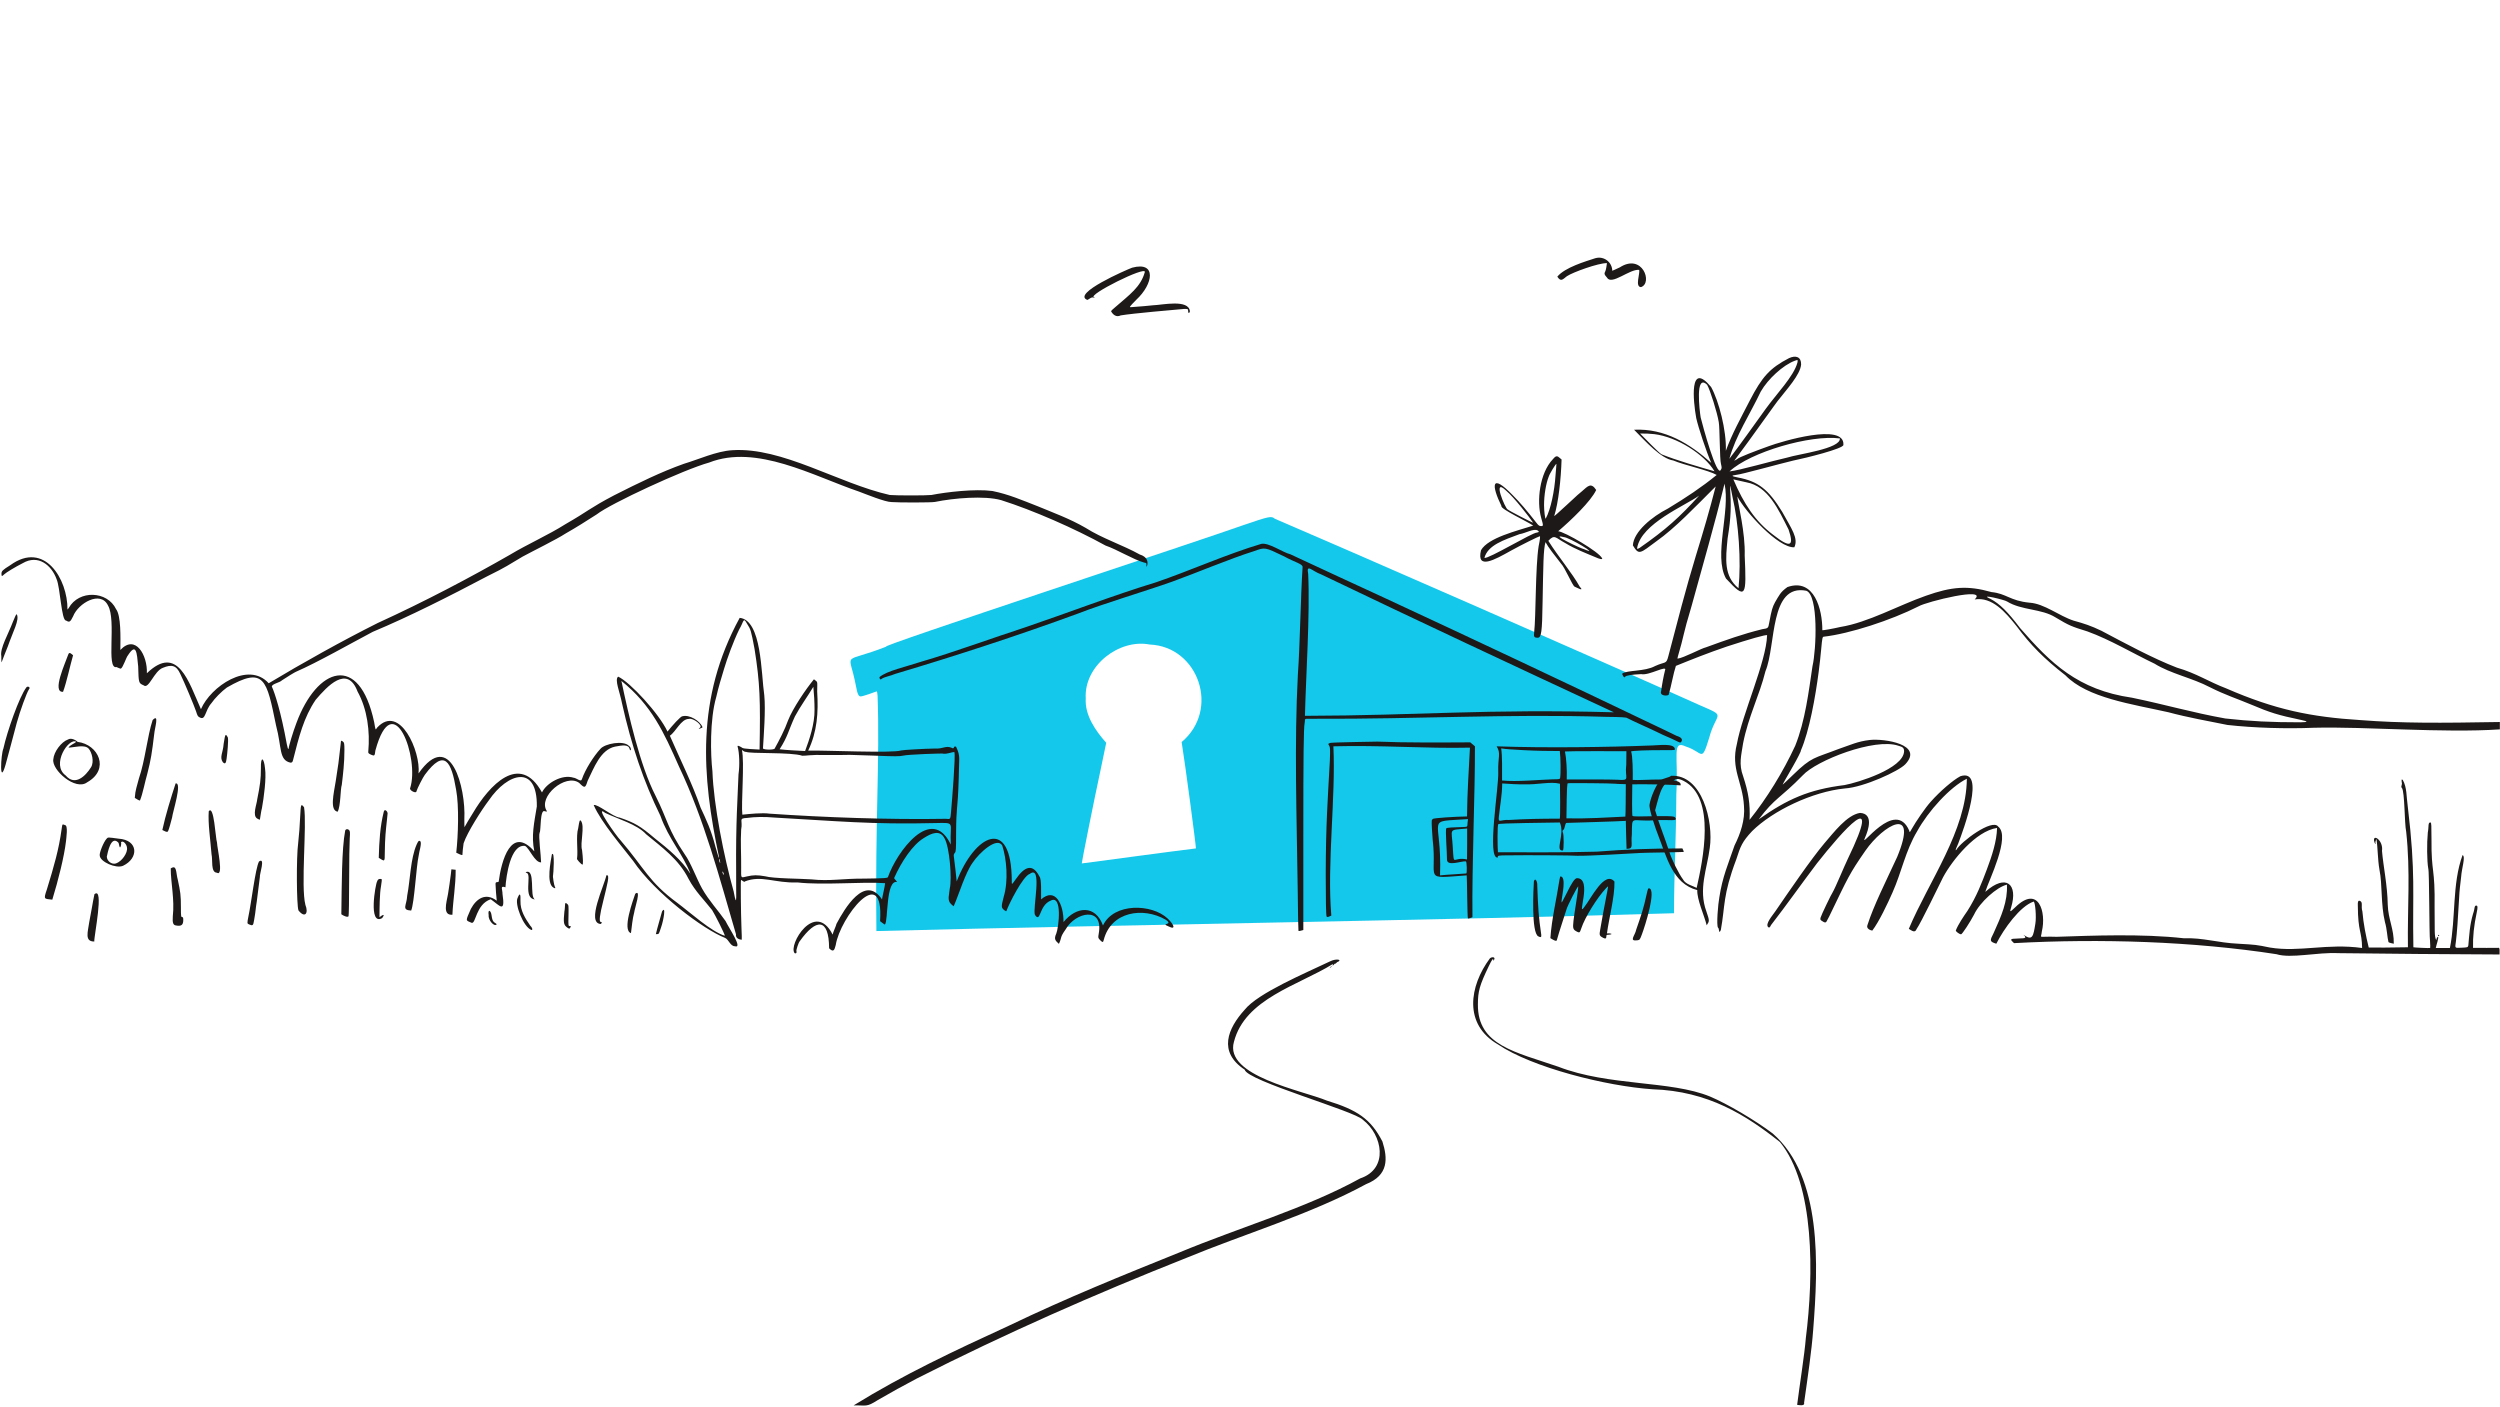 <svg width="1697" height="955" viewBox="0 0 1697 955" fill="none" xmlns="http://www.w3.org/2000/svg">
<path fill-rule="evenodd" clip-rule="evenodd" d="M843 356.801C817.8 365.901 592.5 440.101 601.7 438.901C570.9 451.001 576.3 441.101 580.8 464.601C581.3 466.301 581.9 473.201 584.3 472.701C585.3 472.901 594.3 469.601 595.1 469.301C595.3 469.201 595.6 470.601 595.7 472.201C597.3 517.201 594 555.901 594.9 632.001C771.8 627.501 974.7 624.801 1136.3 619.901C1136.4 591.701 1137.7 572.701 1137.9 538.801C1139.4 512.801 1134.6 502.101 1144.5 506.801C1156.2 510.501 1154.8 518.301 1160.2 500.801C1165 482.801 1172.7 486.901 1153.6 478.601C1093.9 451.601 903.8 368.501 865.3 352.101C863 350.101 861.7 350.401 843 356.801ZM780.4 437.501C813.7 438.901 828.3 481.801 802.1 503.701C804.5 518.401 811.8 573.501 811.8 575.901C796.9 577.701 749 584.201 734.3 586.101C734.1 585.901 742.7 542.901 747.2 522.001C749.2 512.501 750.9 504.501 750.9 504.201C743.5 495.901 736.3 485.401 737 474.101C735.7 451.801 759.7 433.501 780.4 437.501Z" fill="#14C8EB"/>
<path fill-rule="evenodd" clip-rule="evenodd" d="M856.1 369.201C833.1 376.001 806.7 387.801 784.6 395.301C756 404.001 724.3 416.201 696 425.801C676.4 432.101 647.3 442.801 625.2 449.201C614.7 452.701 602.1 455.301 597 459.601C596.8 460.701 597.8 461.701 598.3 460.901C600.6 459.301 604 459.001 607.8 457.401C648.8 445.201 693.1 430.701 731.7 416.501C749.1 409.701 778.1 401.101 795.5 394.901C811.6 389.101 835.5 379.001 851.3 374.101C858.8 371.401 858.4 371.301 871.7 377.701C878.7 381.601 884.1 382.701 884.2 384.801C882.8 406.601 882.5 436.501 881 457.801C878.5 504.301 880.2 554.201 880.9 604.801C881 619.601 881.3 631.801 881.4 631.901C881.7 632.201 884 631.501 884.7 631.301V567.801C884.7 511.801 884.9 494.201 885.6 490.801C886.3 487.001 884.1 488.101 893.4 487.901C961 488.201 1024.4 484.501 1090.4 486.601C1100.6 486.701 1103.7 486.901 1104.5 487.401C1107.1 488.901 1122.3 495.601 1125.4 497.201C1130.3 499.701 1132.8 500.401 1137.4 502.701C1140.4 504.201 1140.7 504.301 1141.2 503.601C1142.4 501.901 1141.4 500.501 1138.1 499.501C1138 499.501 1122.2 491.701 1122.1 491.801C1060.9 462.501 1001.5 434.501 939.5 405.701C921.8 397.501 894.5 385.001 875.8 376.201C870.9 375.101 861 368.001 856.1 369.201ZM896.8 389.901C964.3 422.301 1027.2 451.701 1095.5 483.501C1008 481.101 964 485.701 885.8 485.901C886.4 460.201 889.3 416.601 888 389.701C886.6 382.201 890.4 387.601 896.8 389.901ZM935 503.401C934.9 503.501 902.2 503.801 902.7 504.401C901.4 504.901 901.4 504.901 902.2 506.101C902.9 507.201 903 508.201 902.7 516.401C901.2 544.001 900 559.001 899.9 593.401C899.9 610.601 900.1 621.501 900.5 622.101C900.8 623.101 902.9 621.801 903.7 621.501C900.7 586.601 906.8 540.901 905.1 506.601C936.7 505.701 967.5 508.201 997.8 507.501C997 523.301 996 537.101 995.8 554.201C988 554.301 972.5 555.301 972.7 555.901C971.7 556.501 971.7 556.601 972 562.801C972.2 566.201 972.4 569.501 972.5 570.001C975.8 597.801 965 596.401 995.6 594.201C995.8 594.501 996 622.201 996.4 623.401C996.7 623.701 998.9 622.901 999.5 622.601C999.1 587.101 1001.3 538.101 1001.2 506.601C1000.4 505.901 998.8 504.601 998 503.901C978.1 504.001 954.2 504.201 935 503.401ZM1121.8 506.001C1091.6 507.201 1049.1 507.801 1015.9 506.601C1019 511.401 1016.7 513.901 1017 523.801C1017.6 533.601 1009 583.401 1016.7 582.101C1016.5 580.701 1016.9 580.601 1023.8 580.601C1036.2 580.401 1067.8 580.601 1070.7 580.901C1080.4 581.001 1103.7 579.501 1113.3 579.001C1115.2 578.801 1141.2 578.501 1142.9 578.301C1143.1 578.001 1142.2 576.401 1142 575.901C1121.2 575.901 1102.6 576.601 1083.9 578.101C1062 578.801 1030.2 578.501 1016.8 578.501C1016.5 576.101 1016.3 559.001 1017.1 559.501C1016.3 558.701 1052 558.501 1058.8 558.301C1062.5 566.501 1055.1 577.901 1060.9 577.301C1061.6 577.001 1061.6 566.501 1060.9 565.101C1060.5 564.301 1060.5 564.001 1061.2 563.301C1062.2 562.701 1062.3 559.101 1063.2 558.601C1071.3 558.301 1095.6 557.701 1103.6 557.201C1103.7 561.901 1103.9 571.401 1104.1 576.201C1109.3 576.201 1106.9 573.701 1107.7 566.301C1107.9 552.701 1106.9 558.001 1123 556.801C1133.6 556.101 1139.4 558.001 1137 554.801C1136.3 553.901 1133.1 553.801 1112.5 554.201C1110.1 554.201 1108.3 554.101 1108.1 553.801C1107.8 553.301 1107.8 538.801 1108 532.401C1117.3 532.201 1134.4 532.601 1140.8 533.101C1142.3 526.701 1114.8 530.101 1108.3 529.401C1108.4 524.001 1108.3 513.101 1107.2 510.101C1107.4 509.601 1118.5 509.101 1131.7 509.201C1136.8 509.201 1137.1 509.201 1136.9 508.301C1136.3 504.301 1125.2 506.001 1121.8 506.001ZM1034.1 509.201C1043.7 509.701 1050.9 509.801 1058.8 509.801C1059.4 514.301 1059.5 525.501 1059 528.201C1058.8 528.901 1058.2 529.001 1054.1 529.001C1044.3 529.301 1029.6 530.801 1019.6 529.801C1019.6 523.401 1019.8 512.701 1019 508.001C1022.6 508.601 1026 508.701 1034.1 509.201ZM1103.9 519.101C1102.7 528.301 1107.1 530.001 1098.1 529.301C1092.5 529.001 1072.1 529.101 1063.5 529.101C1063.8 523.001 1063.2 514.401 1062.3 510.101C1064.1 509.801 1096.4 509.901 1104 509.901L1103.9 519.101ZM1058.9 532.001C1059 534.501 1059.2 554.401 1058.8 555.701C1046.6 555.701 1035 555.901 1024.2 556.601C1018.7 556.101 1016.7 559.401 1017.5 553.901C1018.3 545.801 1019.6 540.101 1019.7 531.801C1023.7 532.101 1030.6 532.501 1033.9 532.401C1044.2 532.801 1052.1 530.301 1058.9 532.001ZM1096.6 532.001C1097.6 532.201 1101.9 532.201 1103.6 532.301C1103.6 536.301 1103.5 553.301 1103.3 554.301C1090.8 554.901 1077.8 555.801 1063.3 555.501C1063.4 551.401 1063.4 531.801 1064.2 531.701C1064.6 531.401 1094.8 531.701 1096.6 532.001ZM996.2 558.201C995.9 561.501 996.6 561.201 992.6 561.401C986.8 561.501 982.2 561.801 981.8 562.201C980.9 563.101 982.3 579.001 982.2 583.301C982 588.501 992 584.301 995.1 584.701C995.7 585.301 995.9 592.801 995.3 592.901C991.2 593.301 981.8 593.701 977.5 594.201C979 553.101 966.2 558.201 996.5 556.001L996.2 558.201ZM995.9 572.901L995.8 583.401C986.1 581.201 987 588.901 986.2 575.901C985.5 561.701 982.5 563.701 995.9 562.401V572.901Z" fill="#1E1919"/>
<path fill-rule="evenodd" clip-rule="evenodd" d="M1082.8 175.3C1076.1 177.5 1062.3 181.5 1057.1 187.8C1059.6 191.6 1060.8 189.6 1063.6 187.5C1067.6 184.8 1085 178.5 1090.8 178.6C1090.6 180.1 1090.2 183.1 1089.7 184.1C1088.8 185.7 1089 186.4 1090.8 188.4C1093.9 194 1106.2 182.4 1112.7 183.2C1113.3 185.9 1109.7 194.7 1113.9 194.9C1122.1 192.2 1114.9 171.6 1099.5 181.5C1096.8 182.8 1094.5 183.8 1094.4 183.8C1094.4 178.2 1088.9 173.5 1082.8 175.3ZM768.5 181.7C764.7 183.1 727.2 199.4 738.1 203.6C739.1 203.3 740.8 201.4 742.3 202C743.5 202.2 743.6 202.2 742.7 201.8C737.5 200.5 778.3 180.1 777.1 184.7C774.3 194.8 766.9 199.9 756.8 208.7C755.4 209.8 754.2 211 754.2 211.3C755.4 213.5 757.7 215.6 760.7 214.1C768.9 212.7 797.1 210.3 803.8 209.7C806.4 209.7 806.5 209.7 806.5 211.1C806.5 212.8 807.3 212.9 807.7 211.4C807.1 202.8 788.5 207.1 782.9 207.2C781.9 207.4 772.2 208.2 767.8 208.5C766.4 208.6 766.5 208.4 771.3 203.5C782.9 192.8 785.3 177.2 768.5 181.7ZM1214.4 243.1C1201.3 249.9 1196.1 255.8 1187.8 271.8C1181.4 284.3 1175.8 294.2 1171.5 306C1172 292.1 1166.7 272.1 1161.5 262.7C1146.5 244.6 1149.3 272.2 1151.4 283.8C1152.8 290.1 1158.3 306.8 1161.6 314.2C1147 301.2 1130.2 290.7 1109.2 291.7C1117.3 299.9 1127.4 311.3 1135.9 312.6C1143.1 315.7 1159.8 319.2 1165.3 322.4C1155 330.8 1144.3 337.9 1132.2 345.2C1121.4 350.7 1108.9 360.9 1108.4 370.2C1112.5 377.1 1113.2 375.7 1124.4 367.4C1136.9 358.6 1150.5 344.3 1164.6 330.2C1160.6 345.9 1156.1 361.2 1151.2 377.1C1144.3 399.7 1138.3 423.2 1132.5 445.3C1131 451.2 1130.7 448.8 1123.5 452.1C1116.4 456 1104.6 454.7 1101.1 457.3C1101.1 457.7 1102.5 460.8 1103.1 459.4C1103.8 458.5 1107.4 457.9 1114 457.6C1119.4 458.8 1132.2 450.9 1130.2 455.1C1129.3 458.6 1128.1 464.9 1127.6 469C1126.2 472.6 1132.1 472.5 1132.7 471.6C1134.5 465.5 1135.9 457 1137.6 452C1148.7 447.5 1159.2 443.3 1172.1 438.9C1187.7 433.8 1198.9 430.6 1199.5 431.2C1199 449.2 1182.7 484.5 1179 505C1174.7 522 1182.9 530.7 1183.8 547C1184.7 556.6 1181.3 566.1 1177.4 573.9C1173 586.8 1169.2 595.2 1167.1 609C1166.2 613.6 1165 628.3 1166.2 629.7C1167.2 630.2 1166.5 634.7 1168.1 631.3C1171.1 614.9 1169.3 607.9 1178.6 583.3C1181.4 574.6 1182.5 571.4 1189.4 564.1C1203.4 550.3 1230.2 537.4 1252.3 535.2C1265.2 534.4 1289 523.4 1293.3 518.8C1306.1 505.3 1279.1 501.2 1269.2 502.3C1260.8 503.3 1256.6 505.5 1247.8 508.5C1231.4 514.9 1230 513.4 1216.9 526.2C1213.3 529.7 1210.2 532.6 1210.1 532.6C1209.9 532.6 1212.3 528.4 1217.2 519.9C1219.9 515.2 1222.8 509.5 1222.4 509.5C1228.2 496.2 1232.3 473 1234.5 456.2C1235.2 450 1235.8 446.2 1236.3 439.9C1236.9 433.3 1237.1 432.3 1237.9 432.2C1255.5 430.2 1283.5 421.1 1302.5 411.5C1307.6 408.5 1349.9 397.9 1340.4 406.9C1352.2 405 1361.2 415.4 1368.9 425.1C1378.4 437.9 1387.5 447.1 1402 458.4C1416.9 473.8 1447.1 477.9 1472 483.5C1485 487 1499.1 489.5 1512 492.1C1529.9 494.1 1551.9 494.8 1570.6 494C1606.1 493.1 1658 497.7 1696.9 495.1C1696.9 493.9 1696.9 491.4 1696.9 490.1C1656.2 490.8 1630.6 491 1602.3 488.8C1568.8 486.7 1544.5 481.8 1511.2 467.3C1499.1 462.7 1490.9 457 1477.7 453.2C1461.4 446.9 1443.1 437 1426.5 428.2C1419.2 424.7 1414.8 423.3 1407.6 421.3C1397.7 418.1 1387.7 409.7 1377.6 409.1C1364.3 407.8 1362 402.9 1351.8 401.9C1335.6 397.3 1324.8 398.2 1307.3 404.4C1288.7 410.9 1268 422.6 1249.2 425.6C1244.6 426.7 1237.2 428 1237 427.8C1237.1 413.9 1231.6 392.1 1213.3 398.5C1208.4 402 1207.8 404 1204.9 408.8C1203.1 412.2 1202.6 413.8 1200.9 422.9C1200.3 426.4 1200.2 426.5 1196.2 427.1C1182.5 430.5 1172.3 434.2 1158 439.4C1154.8 440.1 1142.9 446.6 1138.7 447.1C1138.6 447 1138.8 446.2 1139 445.4C1143.3 430.9 1142.1 431.7 1148.2 411.5C1156 383 1164 355.7 1170.6 328.3C1174.7 346.9 1163 377.2 1171.6 392.7C1185.4 407.7 1185.5 404.5 1184.3 377.1C1184.8 361.5 1179.8 342.4 1179.3 337C1184.7 347.4 1207.1 372.1 1218 371.5C1220.9 365.3 1216.1 359 1209.8 347.5C1200.3 332 1193.4 326.7 1179.6 324.1C1175.1 323.2 1174.9 322.8 1178.8 322.3C1181.9 322.1 1208.1 314.8 1217 312.7C1225.9 310.9 1251.5 304.5 1251.3 302C1252.4 286.6 1208.9 299.8 1200.8 302.8C1191.9 306 1180.2 310.4 1179.1 311.7C1177.2 312.9 1176.8 312.9 1177.9 311.8C1188.3 298 1206.8 271.6 1207.8 270.8C1212.2 265 1222.1 254.4 1222.6 247.4C1222.7 242.2 1219 241 1214.4 243.1ZM1220.1 246.1C1217.6 255.5 1206 267.2 1198.3 277.9C1191 288.1 1180.2 303.2 1173.9 311.4C1178.1 295.9 1187.9 281.2 1195.2 265.8C1200.2 257.1 1210.4 247.9 1218 245C1220.4 244.1 1220.5 244.1 1220.1 246.1ZM1158.8 261.2C1160.8 264.6 1165.7 280.2 1166.7 286.6C1167.4 290 1167.3 312 1168.2 314.9C1168.8 317.4 1168.8 317.9 1168.1 318.9C1165.5 324.7 1155.7 288.7 1154.4 283.3C1153.7 278.9 1150.5 253.2 1158.8 261.2ZM1123 294.7C1138.4 296.6 1156.9 308.4 1163.8 319.9C1153.3 316.9 1138.1 312.5 1127.9 308.4C1125.9 307.3 1116.4 297.4 1113.3 294.3C1116.4 294.2 1119.4 294.3 1123 294.7ZM1248.9 297.6C1249.6 304.6 1220.6 308.2 1213.2 310.6C1202.8 312.9 1180.8 319.3 1174 320C1188.1 306.8 1229 295 1248.9 297.6ZM497.1 305.6C486.4 306.2 473.8 312 464.3 314.8C448.8 320.3 433.5 327.8 416.9 336.2C400.3 344.9 399.2 347 384 355.7C372 363.3 358.4 369.2 346.1 376.6C319.6 391.8 288.6 408.2 256.4 422.9C232.6 434.8 205 450.2 182.4 463.8C168.6 448.5 143 466 136.4 481.4C128.2 463.1 120.7 436.8 99.7 457C100.2 444.9 92 430.2 81.7 441.2C81.8 432.7 82.2 417.9 78.8 413.5C72.9 401.1 53.6 400.2 46.6 412.8C46.2 413.4 45.8 413.8 45.8 413.7C46 393.2 30.2 366.7 6.9 383.7C1.6 387 1 387.7 1 389.5C1 391.3 1.3 391.4 2.8 389.9C4.3 388.5 10.3 384.9 15.4 382.3C25.9 376.1 35 383.7 38.4 393.1C40.9 398.7 41.7 421.4 44.8 421.2C47.1 422.6 47.7 422.3 49.6 418.4C53.1 409.4 68.3 400.6 73.3 411C79.2 421.1 71.8 454.6 79.1 452.8C80.3 453.4 81.6 453.9 82 453.9C83.5 453.2 85.7 446.1 86.8 444.9C92.5 436.1 92.9 442.8 93.8 452.4C94.1 463.7 94.1 463.7 97.5 465.2C101 468.2 104.6 455.4 110.6 453.3C116.4 450.9 119.7 451.5 122.4 457.5C124.8 462.3 132 479.5 133.1 482.9C134 485.8 134.3 486.4 135.6 487C139.7 489.2 138.9 482.5 143.6 477.2C145.6 474.2 150.5 469.2 154 466.7C179.6 451.9 181 461.4 187.4 492.5C191.4 507.5 189.2 516 197.2 517.7C198.2 517.7 198.6 517.3 198.9 516C202.9 500.2 206.2 486.9 214.3 475C222 466 235.7 450.9 242.7 469.4C249.4 481.5 251.2 496.6 250 510C249.8 511.1 250.1 511.5 251.9 512.3C254.2 513.3 254.4 513.1 254.8 509.5C266.9 464.8 285 515 278.4 535C277.7 536.5 282.7 539 282.7 537.1C283.2 535.3 287.1 527.6 288.4 525.9C301.9 507.7 306.4 517.1 309.6 536C311.7 547.1 311 567.5 309.7 578.8C310.5 579.2 314.3 581.2 313.9 580.1C313.8 579.8 314.4 574.1 314.7 572.4C317.2 564.9 327.1 549.5 331.8 543.3C344.6 524.5 364.8 518.5 364.4 547.4C362.6 558.6 360.5 567.4 362.7 577.9C346.9 560 340.3 584.4 338.5 598.5C337.5 599.2 336.1 598 336.4 600.8C336.4 602.9 336.9 608.6 337.2 611.4C329.7 605.7 323.4 609.9 319.6 617C315.9 625.5 315.9 624.6 320.1 626.4C323.1 627.4 322.9 613.9 333.1 610.4C339.4 614.9 343.1 620.2 341.1 606.8C341.2 603.9 339.1 600.9 343.1 602.3C343.6 594.7 346.5 572.9 356.4 574.2C359.5 575.9 362.9 585.5 367.3 585.4C367.2 580.2 365.4 567.6 366.3 565.2C367.3 564.2 366.4 548.7 369.9 550.7C371.2 551 371.5 550.9 371.1 550.4C365 540.8 383.9 524.8 393.1 531.4C397 535.3 397.3 535 398.9 530C403.2 521.2 407.6 508.9 417.5 506.8C422.4 505.9 426.7 505.1 427.4 508.5C428.2 510.8 429 507.6 426.9 506.3C423.4 502.4 410.5 504.7 407.5 508.4C403.1 513.1 397.2 522.4 395 528.9C394.4 531.2 391.5 528.1 389.3 527.9C381.5 525.4 370.9 531.6 367.9 537.9C352.8 510.4 332 533.2 320.9 552.1C317.9 556.8 317.4 557.9 315.3 561.5C315.2 561.5 315.2 559 315.2 555.9C316.3 535.3 306 493.8 284.1 525C285.7 510.3 271.4 477.3 256 493.9C254.8 495.7 255 496.1 254 490.3C243.9 442.6 215.1 453.2 201.2 490.8C199 496.5 195.8 507.1 196 508C195.4 509.2 195.2 507 194.7 505.2C190.7 483.1 186.5 470.3 184.5 466C184.8 464.1 189.9 463.4 191.4 461.8C194 460 200.6 456 200.9 456C215.4 449.7 238.4 436.6 253 428.9C278.3 418.3 305.3 404.6 330.5 391.3C344.9 384.2 344.5 383.8 354.8 377.8C361.6 374.1 377.9 366.1 384 362.1C391.1 358.1 398.1 353.6 405 349.2C414.4 341.8 464.3 318.7 481.3 314C513.6 301.3 551.9 323.1 583.1 333.7C587.1 335.2 601.1 340.9 605.2 340.8C609.7 341.2 632.7 341.2 634.7 340.7C647.4 338.1 668.2 336.3 679.6 339.5C701.1 346.3 729.4 358.7 750.4 370.3C758.5 373.1 769.2 379.8 776.7 381.9C778.2 382.1 778.3 382.3 778.2 383.5C778.1 384.3 778.2 384.7 778.5 384.5C779.7 381.2 778.6 377.9 773.7 376.4C762 369.9 748.2 365.5 736.9 358.3C726 352 715.1 348.1 704.8 343.8C693.5 339.4 684.9 335.6 673.7 333.3C661.9 331.7 642.5 334 632.2 336C628.7 336.4 608.3 336.4 604 336C568.8 328 531.1 303.4 497.1 305.6ZM1054.1 311.7C1045.1 321.1 1042.9 340.2 1046.2 351.7C1047.7 356.9 1047.7 357.1 1046 357.1C1045 357.1 1044.3 356.7 1043.1 355.1C1036.3 346.4 1031.9 341.2 1027 336.3C1011.8 320.5 1012.4 329.7 1019.2 343.5C1018.1 345.4 1037.8 354.5 1040.7 356.8C1029.8 360.3 1010.1 365 1005.3 373.5C1002.1 387 1014.4 380.1 1025.8 373.7C1032.1 370.2 1044.6 364 1045.2 364C1045.6 364 1045.4 366 1044.4 370.9C1042.2 384.9 1042.6 418.8 1041.4 429.1C1041 432.3 1041.4 432.9 1043.8 432.9C1046.3 432.9 1046.8 428.9 1047.1 409.1C1047.6 383.9 1047.6 372.8 1049.1 368C1050.8 371.3 1055.1 376.8 1059.5 382.4C1062.3 385.2 1067.3 397.4 1068.8 398.2C1069.9 398.6 1075.9 402.1 1072.3 398.2C1067.2 389 1057.7 377.8 1051 367.1C1055.4 362.4 1055.8 365.1 1062.6 368.7C1068.9 372.6 1077.2 375.8 1082.7 378.1C1086 379.6 1087.6 379.9 1087.6 379.1C1085.5 374.5 1061.9 360.9 1057.7 360.6C1066.5 353.1 1079.9 340.3 1083.5 332.6C1080 327.3 1077.9 329.9 1073.8 333.5C1071.7 335.2 1071.1 335.7 1063.8 342.5C1058 347.9 1055.1 350.4 1055 350.3C1057.9 341.1 1059.6 325.1 1060 311.9C1057.4 309.9 1056.9 308.3 1054.1 311.7ZM1055.9 322.5C1055.2 333.2 1052.7 345.7 1049.2 352.1C1048.8 352.1 1048.1 347 1048.1 342.9C1048.1 336.2 1049.4 328.1 1051.3 323.5C1051.7 321.9 1056.1 314.6 1056.5 314.9C1056.5 314.8 1056.3 318.3 1055.9 322.5ZM1185.5 327.4C1200.3 330.1 1207.2 345.9 1214.1 359.5C1217.7 370.2 1216 372.8 1203.6 363C1191.6 354 1183.7 342.1 1176.6 325.4C1179.3 326 1182.6 326.7 1185.5 327.4ZM1176 337.2C1180.2 354.9 1182 381.1 1180.1 399.3C1170.1 391.1 1171.3 379.7 1172.7 365.5C1175.2 350.2 1175.1 343 1174.4 331.4C1174 327.7 1174.9 331.1 1176 337.2ZM1022.4 333.1C1027.6 337.4 1038.2 351.1 1040.7 354.8C1040 354.8 1024.3 346.7 1023.4 345.8C1021.9 345.5 1012.5 323.5 1022.4 333.1ZM1153.4 336.4C1140.2 351 1130.8 359.5 1113 371.9C1111.3 372.8 1111.3 372.8 1111.3 371.9C1114.2 355.3 1143.7 343.4 1153.4 336.4ZM1043.8 360.1C1044.9 360.9 1044.8 361.2 1043.3 361.5C1040 361.5 1010.3 379.6 1007.6 378.7C1010 370 1020.7 366.6 1031.4 362.6C1035.8 361.9 1041.1 358.5 1043.8 360.1ZM1061.5 364.6C1064.8 364.5 1087.2 377.9 1075.3 372.8C1073.3 372.5 1050.8 361.8 1061.5 364.6ZM1226.1 401C1234.4 403.9 1233 440.7 1230.3 452.3C1227.7 469.7 1225.4 489.2 1218.6 506.2C1210.4 523.9 1199.2 542.1 1187.6 556.5C1188.1 545.5 1186.8 537.8 1183.3 527.1C1180.1 518.6 1182 512.8 1183.2 504.6C1186.8 486.3 1194.3 472.1 1198.4 455.6C1205.7 438.1 1201 396.1 1226.1 401ZM1362.4 408.3C1372.3 414.4 1385.8 413.1 1395.3 419.1C1404.5 424.6 1405.9 425.2 1416.9 428.6C1432.6 434.3 1447.8 443.5 1462.5 450.5C1473.6 457.4 1487.9 460.1 1500.1 466.5C1510.4 471.7 1518.1 474.1 1527.9 478.2C1541.1 483.8 1546.3 485.4 1562 488.7C1567.1 489.8 1566.8 490.2 1561.5 490.3C1541.7 490.3 1527.4 489.6 1510.5 487.7C1488.2 483.7 1470.3 478.4 1447.2 473.6C1410.4 468.3 1392 450.1 1371.3 426.4C1362.8 415.2 1357.5 409.9 1351.1 406.5C1342.2 402.6 1361.6 407.4 1362.4 408.3ZM8.8 422C5.7 430.3 -0.2 440.2 0.9 445.4C0.9 450.1 1 450.2 1.5 448.5C1.8 447.5 3.6 443.1 5.3 438.8C8.8 428.7 13.4 420.7 11.4 417C11 416.8 10.3 418.2 8.8 422ZM502.1 419.4C472.3 474 476.3 526.3 488.1 581.9C488.1 583.2 487.5 581.4 485.6 574.6C482.7 563.3 479.3 556.2 475.6 548.3C470.1 532.3 461.2 514.4 454.7 499.4C458.7 496.8 462.3 488 467.6 488C470.5 487.1 477.5 492.6 475.1 494C472.7 495.7 476.7 494 476.9 493.7C475.2 489.2 467.8 484.9 463.3 486.2C462.2 485.9 456 492.9 453.1 496.6C447.5 484.5 427.6 462.9 419.6 459.3C417 461.3 420.8 469.9 422.2 477.3C428.6 506.1 436.8 530.3 448.3 553.8C453.8 569.5 463.8 580 468.7 593.2C462.7 583.8 453.8 576.4 444.4 569C434.6 560.7 430.9 558.5 420.7 555C416.1 554.6 405.4 545.4 403 546.5C408 558.2 423.3 575.9 429.8 584.4C444.7 606.4 477.6 631 492.3 636.7C494.7 637.9 495.8 642.3 498.8 642.3C504.6 644.2 494.7 629.9 492.5 625.2C487.7 618.3 481.1 611.2 476.6 603.2C472.7 596.2 469 585.7 464.8 579.9C453.1 562.6 453.5 557.2 445 540.2C434.4 519.6 426.7 485.4 421.8 462.2C442.4 478.8 450.6 497.1 460.8 520.1C478.2 556.7 488.3 595.6 499.6 634.2C499.2 636.9 501.8 637.8 503.5 637.9C503.6 637.8 503.5 634.1 503.3 629.6C502.9 619.7 502.7 597.7 503 597.4C503 596.9 505.8 599.5 505.4 598.4C516.9 593.8 525.9 599.6 541.3 599C559.3 601 584.8 598.4 600.8 599.5C600.7 601.6 599 608.3 598.7 610.5C587.1 593.2 573.3 616.8 567.8 627.1C567.6 628.4 565.4 632.9 565.2 634.4C553.2 610.7 534.7 641.7 539.4 647C540.4 647.5 541 646.7 540.6 645.5C540.4 644.9 542 639.9 542.8 639C554 623.2 562.7 622.9 562.8 643.7C565.7 646.6 566.4 645.1 567.3 641.5C570.1 623 600.1 584.4 597.4 625.3C598.1 625.8 600.3 627.6 600.7 627.6C603 624.9 601.2 597 609 598.7C608.5 598 607.4 596.7 606.9 596.1C611.7 585.3 619.4 573.4 627.2 568.8C632.5 565.4 638.2 563.1 641.2 569.2C644.6 575.2 646.3 596.7 644.7 603.1C644.4 607.1 642.7 611.1 645.6 613.7C646.5 614.6 647.3 615.2 647.4 615.1C651 606.9 655.3 592.3 660.3 585.5C664.6 579 676.7 567.8 680.3 573.9C683.3 582.9 684.6 597.9 681.3 608.8C679.5 615.7 679.6 616.1 681.8 617.9C682.7 618.6 683.1 618.7 683.2 618.3C684.7 613.9 694.4 594.6 699 593.2C707.9 586.5 700.8 617.1 702.5 621C706.5 626.9 705.2 614.6 713.1 611.4C721.4 606.8 718.6 630 717 633.7C715.2 637.6 716.5 638.6 718.8 640.7C721 636 719.2 636.7 723.4 630.8C729.9 619.2 749.3 614.8 745.8 633.9C745.3 636.6 745.4 636.7 746.8 638.2C748.4 639.8 748.8 639.8 749.2 638.1C754.2 618.5 776.1 615.6 791.1 624.2C797.2 628.2 787.1 626.4 793.1 628.8C798.9 631.7 796.4 627 792.5 623.4C781.9 613.5 756.1 612.6 748.7 628.2C743.5 614 730.6 615.2 721.9 625.9C722.1 614.2 716.5 601.9 706.7 610.5C706.6 606.4 707.1 596.8 705.6 595C701.1 586.2 695.8 587.7 689.5 596.8C687.8 599 686.6 601.6 686.8 598.4C686.8 553.3 661.5 566.6 649.4 598.3C648.8 592.8 648.2 586.3 647.5 581.7C647.3 580.4 647.4 579.7 648.1 579C648.9 578.1 649 577 649 565.7C649.1 545.9 650.1 551.5 650.8 528C650.9 514.4 652.2 513.7 649 506.9C646.9 505.9 648.1 509 646 507.6C641.9 505.9 640.1 508.5 634.5 508.1C627.4 508.2 612.2 509.1 611.7 509.4C606 511.4 559.4 509.2 548.6 509.5C554.7 496.7 555.6 483.7 554.7 469.3C554.8 461.6 555.2 463.4 552.5 461.1C547 467.8 538.2 480.7 534.9 489.1C532.8 495.1 528.8 502.8 525.9 508C525.9 509.1 518.3 509.1 517.9 508C518.4 499.4 519.8 482 518.8 472C516.6 457 517.1 420.9 502.1 419.4ZM507.1 423.4C509.6 427.3 509.8 427.8 512.2 440.6C515.9 463.8 516.2 475.4 515.6 508.8C513.1 508.6 504.5 508.4 503.8 507.6C503.5 507.3 500.1 505.3 500.7 506.8C501.9 511.1 502.2 519.4 501.3 525.6C500.7 542.4 499.4 557.8 499.7 592.3C499.5 605.7 500.6 619.2 498 605.1C491.4 581.6 484.4 546.4 483.6 523.6C482.3 512.3 481.7 488.6 486.2 473.1C487.8 466 489.5 460.7 491.5 454C493.6 447 497.7 435.6 501.8 427.2C505 421.9 504.4 418.5 507.1 423.4ZM46.2 444.6C44.4 449.9 35 470.2 42.8 469.6C45.3 462.8 47.5 452.1 49.6 444.8C48.3 443.8 47 442 46.2 444.6ZM17.9 466.6C13.1 472.9 4.8 496.6 2.3 508.1C0.6 511.9 -0.6 534.4 3.8 519C6.5 509.3 8.1 502.8 11.4 490.6C13.6 482.6 18.1 470.3 19.6 468C21.1 466.4 18.7 465.5 17.9 466.6ZM552.9 481.7C553.1 491.3 549.3 502.3 546.5 509.8C541 509.5 533.8 509.2 529.2 508.6C534.8 499.9 535.1 496.1 539.6 486.3C543.3 479.4 548.1 472.9 552.1 466.2C552.6 471 552.9 476.7 552.9 481.7ZM103.6 488.8C100 499.7 98.5 516.3 94.3 528.4C93 533.6 91.8 536.3 91.5 541.6C92.3 542.1 94.4 543.5 95 543.4C96.9 538.9 98.5 530.2 100 525.2C102.5 515.4 103.1 511.3 104.7 498.1C105 494.3 108.3 483.9 103.6 488.8ZM151.8 505C151.4 511 148.9 513.8 151.2 517.3C152.7 518.9 153.4 518.3 153.8 515.1C154.4 510.7 155.1 502.9 154.7 500.7C153.1 497.7 152.9 497.9 151.8 505ZM46.1 502C41.6 503.6 36.6 510.3 36.2 515.3C34.8 522.5 51.3 537.1 59.2 531C74.8 522.2 66.8 505.3 52.7 503.6C51.5 502.4 48.3 500.6 46.1 502ZM51.7 503.5C50.8 504.7 47.4 505.7 46.5 507.5C50.3 507.4 57.5 505.1 60.2 508.2C62.3 510.6 64.1 517 61.8 520.8C58.1 526.8 50.9 533.8 44.6 526.4C34.5 519.1 46.6 500.6 51.7 503.5ZM231.1 506.3C230.2 514.9 229.4 521.1 227.9 530.2C226.5 538.8 223.7 550.1 229.2 551C231.3 547.2 231 535.5 232 532.8C232.9 525.3 233.8 517.8 233.8 509.1C233.8 504.8 233.6 504 232.9 503.5C230.9 501.8 231.6 503.5 231.1 506.3ZM1288.6 506.2C1291.7 507 1292.5 507.8 1292.5 510C1292 521.8 1260.8 531.3 1252.1 532.9C1227.9 535.9 1213.1 542.5 1193.8 556.2C1204.9 541.4 1208.4 542 1223.7 526.3C1232.9 516.2 1272.5 500.7 1288.6 506.2ZM506.3 510.3C508.6 511.8 537 510.4 544.6 513C547.2 513.1 549.9 512.2 560.6 512.5C568.2 512.5 575.4 512.5 576.7 512.4C578 512.4 585.2 512.6 592.7 512.9C607.6 513.5 610.5 513.5 613.3 512.9C615.2 512.2 641.2 511.2 640.1 511.6C643 512 645.8 510.5 647.8 510.5C648.8 512.5 646.2 543.6 645.6 550.7C645.1 556.4 645.3 556.1 642 555.8C603.7 556.5 558.4 554.8 522.3 552.3C517.5 551.6 508.6 552.5 503.9 553C503 545.7 505.5 516.9 503.6 509.1C504.2 509.5 505.8 510.7 506.3 510.3ZM177.1 521.4C177.1 528.7 176.6 532.7 174.6 542.6C174.4 545.7 171 553.7 174.7 555.7C175.5 556.2 176.3 556.5 176.4 556.4C176.8 554.6 177.2 550.5 177.8 548.6C179.1 541.5 180.9 528.1 179.9 521.6C179.2 514.3 176.9 512.8 177.1 521.4ZM1134.3 526.6C1133.3 527.9 1128.8 528.1 1127 529.9C1124.7 531.6 1120.5 540.9 1119.7 546.1C1119.1 548.9 1124.1 563.5 1125.5 566.8C1131.2 581.3 1135.3 599.9 1152.1 604.2C1151.9 610.8 1156.8 621.2 1158.5 628.1C1160.5 625.1 1160.4 625 1158.3 618.7C1152.7 603.6 1158.8 589.8 1160.6 575.5C1163.2 557.8 1155.5 525.5 1134.3 526.6ZM1330.7 526.9C1325.6 529.6 1316.8 537.2 1310.6 544.2C1306.9 548.3 1300.6 557.5 1297.5 563C1296.3 565.2 1296.3 565.2 1296 563.9C1286.4 541.3 1261.9 577.7 1265.9 568.8C1268.4 563.2 1271.9 552.3 1262.6 551.8C1253.6 553.2 1244.7 565.2 1238.5 572.3C1229.3 583.2 1214 605.6 1205.1 618.6C1203.3 621.3 1197.9 627.3 1200.3 629.4C1201.1 629.8 1201.3 629.7 1202.2 627.9C1212.9 614.1 1222.7 600.1 1233.3 586.1C1250.3 564.5 1279.2 531.5 1254.2 583.2C1251.8 588.2 1246 602.3 1243.9 605.9C1243.3 606.5 1236.1 621.5 1235.8 622.9C1235.5 624.2 1235.6 624.5 1237 625.3C1240 627.3 1239.5 625.7 1241.7 622C1254.5 595.5 1255.3 593.2 1266.2 577.5C1278.5 559.8 1302.6 546 1287.8 581.7C1280.1 598.4 1271.8 614.8 1267.6 628C1266.7 630.3 1269.5 631.5 1270.9 631.7C1275.4 625.9 1281.5 613 1284.6 605.9C1290.8 592.1 1293.4 577.5 1301.4 564.2C1308.8 550.7 1323.7 534.2 1335.1 528.6C1334.8 563.9 1309.3 598.2 1295.7 630.5C1297.7 631.7 1299.9 633.6 1301 630.6C1303.8 626.7 1316.7 600 1319 595.4C1325.3 583.7 1341.2 564.1 1355.6 562C1355.4 571.1 1352.1 581 1348.7 590.1C1345.3 599.1 1341.8 608.4 1335.5 618.3C1332.8 622.2 1329.2 627.5 1327.6 631.6C1327.6 632.4 1330.1 634.2 1331.2 634.2C1331.9 634.2 1337.3 626 1340 620.8C1344 612.3 1355.5 602.1 1362.3 600.5C1362.9 611.9 1358.5 621.8 1353.3 633.3C1350.6 638.6 1350.4 639.1 1355.1 640.6C1360.1 630.6 1371.2 615.1 1380.4 612C1381.5 612 1382.4 622.4 1381.6 627C1380.2 635.6 1379.7 638.9 1373.5 634.5C1377 637.6 1372.6 636.7 1369.2 637.1C1364.5 637.2 1364.1 637.5 1367.1 640.2C1426 637 1488.6 639 1545.2 647.7C1555.2 650.8 1572.6 646.3 1587.3 647C1619.3 647.4 1664.8 647.8 1696.7 647.9C1696.6 646.7 1697.2 642.7 1695.7 643.4C1694.2 643.5 1682.2 643.4 1678.7 643.4C1678.5 635.9 1679.3 628.3 1681.2 619.4C1682 615.8 1681.9 614.7 1680.8 614.7C1679.4 614.8 1680 616.9 1678.7 620.3C1676.4 628.2 1676.2 634.2 1675.5 641.8C1675.1 643.1 1675.1 643.1 1670.9 643.3C1666.1 643.5 1666.4 643.9 1667.1 638.8C1667.7 634.4 1668.6 622.3 1669.2 610.4C1669.5 603.8 1670 600.9 1670.6 595.4C1671 589.1 1673.8 581.6 1671.6 580.4C1664.4 599.9 1667.1 623.1 1663 643.5C1660.6 643.5 1655.8 643.5 1653.4 643.5C1653.6 642.1 1656 635.2 1654.7 636.1C1654.2 636.1 1653.8 637.7 1653.7 638.2C1652.3 635.3 1652.8 631.7 1652.6 616.2C1653 588.2 1650.3 593.4 1650.5 569.7C1650.5 560.3 1650.4 558.5 1649.9 558.3C1647.9 558 1648.8 561.2 1648 565.1C1647.3 572.3 1647.4 584.6 1648.3 589.5C1649.1 592 1648.9 634.9 1649.5 638.7C1649.7 641.2 1649.7 643.3 1649.6 643.5C1649.3 643.7 1638.5 643.2 1638.2 643C1637.5 606 1639.9 593.4 1634.4 547.5C1633.4 540.5 1633.9 534.6 1631 529.4C1630.1 528.9 1630.1 529 1630.3 531C1630.9 532.8 1629.3 534.1 1630.4 534.8C1632.4 537.5 1632.1 559 1633.3 564.4C1636.3 591.8 1634.1 616.1 1634.5 643C1628 643.2 1608.5 643.3 1607.9 643.2C1605.9 635 1604.3 627.1 1603.6 618.7C1602.4 615 1604.4 612.1 1601.5 611.4C1600.6 611.4 1600.4 612.3 1600.5 614.9C1600.6 633 1603.2 631.7 1603.4 643.5C1579.6 640.2 1560.9 646.5 1540.9 643.2C1531.5 641.3 1531.5 641.3 1519.4 640.6C1505.5 640 1495.4 636.4 1482.4 636.9C1454.1 633.7 1420 635.1 1396 635.9C1382.5 635.4 1385.6 637.5 1386 632.3C1389.2 619.1 1383.7 600.4 1367.9 615.9C1364.2 619.4 1364.1 619.4 1365.2 615.8C1369.9 600.3 1361.9 592.7 1347.6 605.4C1350 597.5 1365 567.9 1356.4 561.1C1352.3 555.4 1331 571.5 1328.1 576.7C1326.4 578.6 1328.9 573.5 1329.2 572.7C1332.8 563.3 1348.4 521.2 1330.7 526.9ZM1142.9 530.1C1165.1 541.6 1155.8 584.3 1151.7 602.7C1149.2 601.3 1144.1 600.3 1142.4 596.9C1139.6 593.2 1134.6 583.1 1133.1 578.1C1129.4 566.7 1126.7 560.9 1123.5 550C1125.6 543.3 1127.4 530.5 1134.4 530.2C1136.3 532.6 1135.3 526.1 1142.9 530.1ZM119.2 531.8C116.2 541 112.3 553.5 110.2 563.4C111.5 564 113.8 565.6 114.2 563.9C114.6 563.2 116 558.2 116.8 555C117.2 551.2 123.9 530.8 119.2 531.8ZM203.8 553.7C203.4 561.9 203.1 565.4 202.4 572.3C201.1 581.8 201.3 614.5 202.6 618C207 623.5 209.6 620 207.3 614.2C204.1 601.6 208.4 560.1 206.4 548C204.2 545.1 204.2 546.3 203.8 553.7ZM141.7 550.7C141.1 558.9 142.8 569.9 143.6 580C144.5 583.6 142.9 592.2 147.2 592.4C152 595.4 147.4 575.6 147.3 571.9C146.3 569.2 145.3 545.9 141.7 550.7ZM260.5 551C258 561 257.4 571 257.1 582.3C261.1 584.7 261.2 585.5 261.2 578.8C261.3 568.5 261.9 563.6 262.6 557.1C262.8 554.8 263 552.6 263.1 552.2C263.2 550.9 261.1 548.6 260.5 551ZM410.8 551.8C419.5 556 432.4 559.5 438.6 566.3C449.3 575.2 460.7 583.2 467.4 596.6C472 605.2 478.2 611.1 483.4 617.8C485.2 620.5 492.4 634.9 492 635.2C482.8 632.4 468.5 619.4 459.8 612.9C440.4 598.7 437.3 589.1 421.3 570.5C418.4 567.6 402.9 545.6 410.8 551.8ZM526.3 555C566.2 557.2 592 559.8 634.7 558.7C649.3 558.4 644.5 557.9 645.4 573.3C632.3 545.7 608.6 578.6 602.8 595.2C602.8 596.1 600.5 596.2 587.1 596.4C571.3 596.3 563.7 598.3 550.6 596.9C543.7 596.4 525 596.4 519.3 594.8C514.1 593.9 511.5 593.9 507.1 594.9C502.6 595.9 503.1 596.6 503.1 588.9C503.2 580.3 502.6 571.6 503.1 563.1C504.4 556.7 500.9 555.5 507.2 555.2C512.3 554.5 518.5 554.3 526.3 555ZM392.5 562.1C390.8 567.8 392.5 577.1 391.7 582.8C391.1 583 394.6 586.9 395.4 586.9C395.9 586.9 395.8 582.8 395.1 577C393.6 572.3 397.2 560.9 394.3 557.1C393.5 556.5 393.3 556.9 392.5 562.1ZM41.8 563C39.9 576.7 36.8 587.5 31.8 603.8C29.4 610.8 30 610 35.5 610.7C39.5 597.7 43.6 581.4 44.8 571C44.9 569.4 46.4 560.1 44.1 560.1C41.8 559 42.4 559.9 41.8 563ZM234.3 563.9C231.9 576.4 232 601 231.7 620.6C233 621.6 236.1 623 236.6 621.9C236.8 621.6 237 610.7 237 597.7C237 584.7 237.2 571.9 237.4 569.2C237.7 565 237.6 564.2 237 563.5C236 562.5 234.6 562.7 234.3 563.9ZM72.3 569.4C70.3 571.6 67.3 579 67.7 580.8C68 585 78.7 589.8 83.5 587.7C94.3 582.6 94 570.2 80.6 569.3C73 568.3 73.4 568.2 72.3 569.4ZM1611.5 570.6C1611.7 571.6 1612 572.5 1612.3 572.8C1612.6 573.1 1612.7 573 1612.5 572.5C1612.2 571.8 1612.7 570.3 1613.1 569.5C1614.1 575.1 1613.9 583.2 1615.2 590.5C1617.2 600.2 1616 613.8 1618.9 625.9C1620.4 631 1620.4 636.1 1621.3 639.5C1621.8 640 1623.9 640.4 1624.9 640.6C1625.1 630.6 1621.1 624.1 1620.8 614.1C1620.6 601 1617.8 588.2 1616.9 577.6C1617.9 570.6 1610.9 565.9 1611.5 570.6ZM80.2 571.8C81 572.7 80.7 574.4 81.4 575.2C81.9 575.5 82.6 572.5 82.1 571.8C83.3 570.1 86 572.9 86.2 575.4C86.8 578.9 82.7 584.8 78.7 586.1C75.9 587 72.6 584.6 72.5 581.5C73.1 578.9 75.2 567 80.2 571.8ZM282.8 573.3C278.6 582.9 278.5 597.1 276.4 608C276.1 614.6 272.3 617.7 279.1 618.1C281.3 612.8 282.5 588.4 284.2 580.8C284.4 578.3 286.5 572.5 285.3 571C284.3 570.4 284 570.7 282.8 573.3ZM374.6 580C373.9 584.2 370.7 599.4 375.5 602.4C376.9 603.3 377.3 603.1 376.6 601.8C376.1 601 375.1 594.7 375.4 594.3C375.6 594 376.8 576.8 374.6 580ZM488.9 585.5C488.7 586.4 488 583.8 488.1 583.4C488.2 581.7 489 585.4 488.9 585.5ZM175.8 584.8C173.3 589.6 170.6 613 168.6 622.2C167.7 626.9 167.7 626.9 169.1 627.5C171.6 628.6 171.9 628.3 172.5 624.5C173.7 617.8 173.4 617.3 174.3 611.9C175 606.9 175.8 600.3 176.4 595.3C176 593.8 180.4 581.5 175.8 584.8ZM115.9 589.5C115.9 599.2 118.6 610.5 117.3 622C117 626.4 117.5 627.9 119.4 628.2C123.1 628.9 124.4 627.9 124.4 624.5C124.4 622.9 124.2 622.5 123.6 622.5C122.9 622.5 122.8 621.9 122.8 615.7C122.8 607.8 122.5 605.6 120.7 597.2C119.3 592.4 120.2 586.6 115.9 589.5ZM306 593.7C305.5 598.4 304.7 602.6 304.1 606.9C302.9 613.2 300.4 621.5 307.1 620.9C307.5 611 309.4 600.8 309.3 590.4C308.6 590.3 307.1 590.2 306.4 590.1L306 593.7ZM356.9 592C356.8 592.2 357.1 592.5 357.7 592.6C361 594 354.9 610 363.1 610.5C359.2 608.8 363.8 589.3 356.9 592ZM491.3 593.4C491.4 594.8 490.3 592.4 490.4 592C490.3 590.6 491.4 593 491.3 593.4ZM411.6 594.2C410.4 600.6 397.7 626.7 407.8 627.2C408.7 626.5 408.7 625.8 407.8 625.8C406.5 625.8 407.1 620.9 409.5 611.5C412.2 600.3 414.3 593.2 411.6 594.2ZM1058.6 597C1056.6 610.2 1053.3 623.6 1052.4 636.8C1053.5 637.5 1056.7 639.6 1056.8 638.1C1058.5 631.9 1062.3 620.8 1063.3 617.4C1063.7 615.4 1071.1 600.9 1071.3 601.8C1071.3 605 1068.4 621.2 1068.1 624.9C1067.5 630.4 1067.7 631 1070.6 632.5C1072.2 633.3 1072.4 633.1 1073.4 630.1C1075.8 622.8 1084 609.5 1090.2 602.9C1092.4 600.5 1091.3 602.3 1091 605.1C1088.8 616.3 1087.3 624.6 1086.2 631.1C1085.5 634.8 1085.7 635.3 1088.2 636.6C1089.8 637.4 1090.4 637.1 1090.4 635.6C1090.4 634.6 1090.6 634.5 1092 634.5C1096 634.1 1092.7 633.3 1090.8 633.6C1092.2 623 1096.1 609 1095.9 598.4C1089.2 590.6 1079.9 610.2 1075.4 615.7C1069.9 623.7 1081.3 596.2 1070.5 596.1C1069 596.1 1067 599 1063.2 606.8C1060.6 612 1059.8 613.4 1060 612.1C1059.7 610.8 1062.9 598.5 1060.5 595.5C1059.2 594.5 1059.1 594.5 1058.6 597ZM256 598.3C254.9 599.8 249.8 628.7 259.4 623.2C261.8 619.9 259.6 621 257.6 622.6C257.6 616.8 257.7 606.4 258.6 601.8C259 599.2 259.3 597 259.1 596.8C258 596.4 256.6 596.4 256 598.3ZM1041.2 598.3C1040.9 603 1039.3 633.2 1044.2 635.6C1045.9 636.5 1046.4 636.2 1046.2 634.5C1044.4 622 1044.1 617.4 1043.5 601.2C1043.7 598.2 1042 595.4 1041.2 598.3ZM1117.9 606.3C1115.7 616.8 1113.7 622.2 1110.7 630.9C1109.9 635.1 1105.5 639 1111.3 638.3C1113.1 638 1113.1 638 1114.5 634.3C1116.8 628.2 1124.4 604.1 1119.5 603C1118.8 602.8 1118.6 603.2 1117.9 606.3ZM431.2 606.7C429.8 610.9 422.1 631.5 428.3 633.4C428.8 629.3 429.4 623.3 430.5 619.3C430.9 616.3 435.5 603.1 431.2 606.7ZM64.1 607C62.8 613.1 61.9 619.5 60.6 625.8C59.7 632.5 57.2 639.2 64 639.1C63.7 635.9 70.9 601.3 64.1 607ZM351.4 609.4C349.1 613.5 355.3 629.4 360.8 631.3C361.8 631.3 361.3 629.6 359.9 628.3C356.6 623.5 353.1 618.1 353.3 611.6C353.5 606.5 352.8 605.9 351.4 609.4ZM383.1 618.8C382.4 625.9 382.6 627.6 384.5 629.2C386.2 630.6 386.6 630.7 387.2 629.5C387.6 628.7 387.6 628.6 386.7 628.6C385.8 628.6 385.7 628.4 385.9 621.5C386 614.8 386 614.3 385.1 613.7C382.9 611.4 383.9 614.8 383.1 618.8ZM449.4 618.7C448.3 622.8 446.2 629.7 445.2 634.1C447.5 634.1 447.1 634.3 448.7 629.6C450.5 624.6 452.2 614.2 449.4 618.7ZM331.7 621.2C331.3 624.8 335.8 629.6 337.2 627.3C335.6 625.9 334.3 626.3 333.7 621.5C333.3 617.9 331 616.7 331.7 621.2ZM1655 635C1654.6 635.7 1655.8 635.5 1655.7 635C1655.7 634.3 1655.3 634.5 1655 635ZM1011.3 650.6C997.5 669.2 993.1 695.3 1016.9 709C1039.9 724.6 1090.4 737.3 1121.7 739.4C1159.6 740.6 1185.4 757.1 1208.2 775.2C1231.9 804 1231.2 865.6 1225.8 908.3C1224.9 919.6 1221.5 940.8 1219.9 953.6C1220.5 953.7 1225.3 954.7 1224.6 952.3C1227 935.5 1229.8 916.5 1230.8 902.6C1234.2 859.2 1237.1 798.8 1203.3 769.4C1191.4 760.4 1172.4 749.2 1160.7 744.3C1133.8 733.3 1092.2 737.4 1057.8 724.1C1028.9 714.1 1002.9 709.7 1003.2 681.8C1003.2 673 1004.3 668.9 1010.5 656C1012.8 651.2 1013.6 650.1 1013.7 651.8C1013.7 652.4 1013.8 652.3 1014.2 651.5C1015.3 649.5 1012.6 649.3 1011.3 650.6ZM903 652.5C886 660.6 853.9 674.1 844.9 685.4C833.4 698.1 826.6 714 844.9 726.1C846.5 733.7 919.7 754.2 925.1 760.1C938.5 770.4 942.8 793.4 923.3 799.9C886.3 820.3 841.3 833.2 800.5 850.2C761.8 865.8 724.6 880.8 684.8 899.9C647.6 917 613.4 933 579.4 954C588.4 953.8 587.9 955.4 595.8 950.4C607 944 611.2 941.6 622.4 935.7C682.7 905.1 743.4 878.4 805.2 853.9C844.3 837.7 889.6 824.3 927.3 803.8C942.7 797.7 942 786.3 938.4 774.9C930.5 759.5 921.3 753.4 900.7 747.1C883.8 740.1 830.9 730.4 837.6 707.2C845.1 677.9 881.3 668.9 904.7 654.4C905 654.8 904 656.4 905.3 654.9C905.8 654.3 906.2 654 906.2 654.2C906.6 654.4 907.6 652.8 908.4 652.8C911.1 651.2 906.6 650.7 903 652.5ZM903 656.6C901.5 658.3 904.8 655.6 903.8 655.8C903.7 655.8 903.3 656.2 903 656.6Z" fill="#1E1919"/>
</svg>
